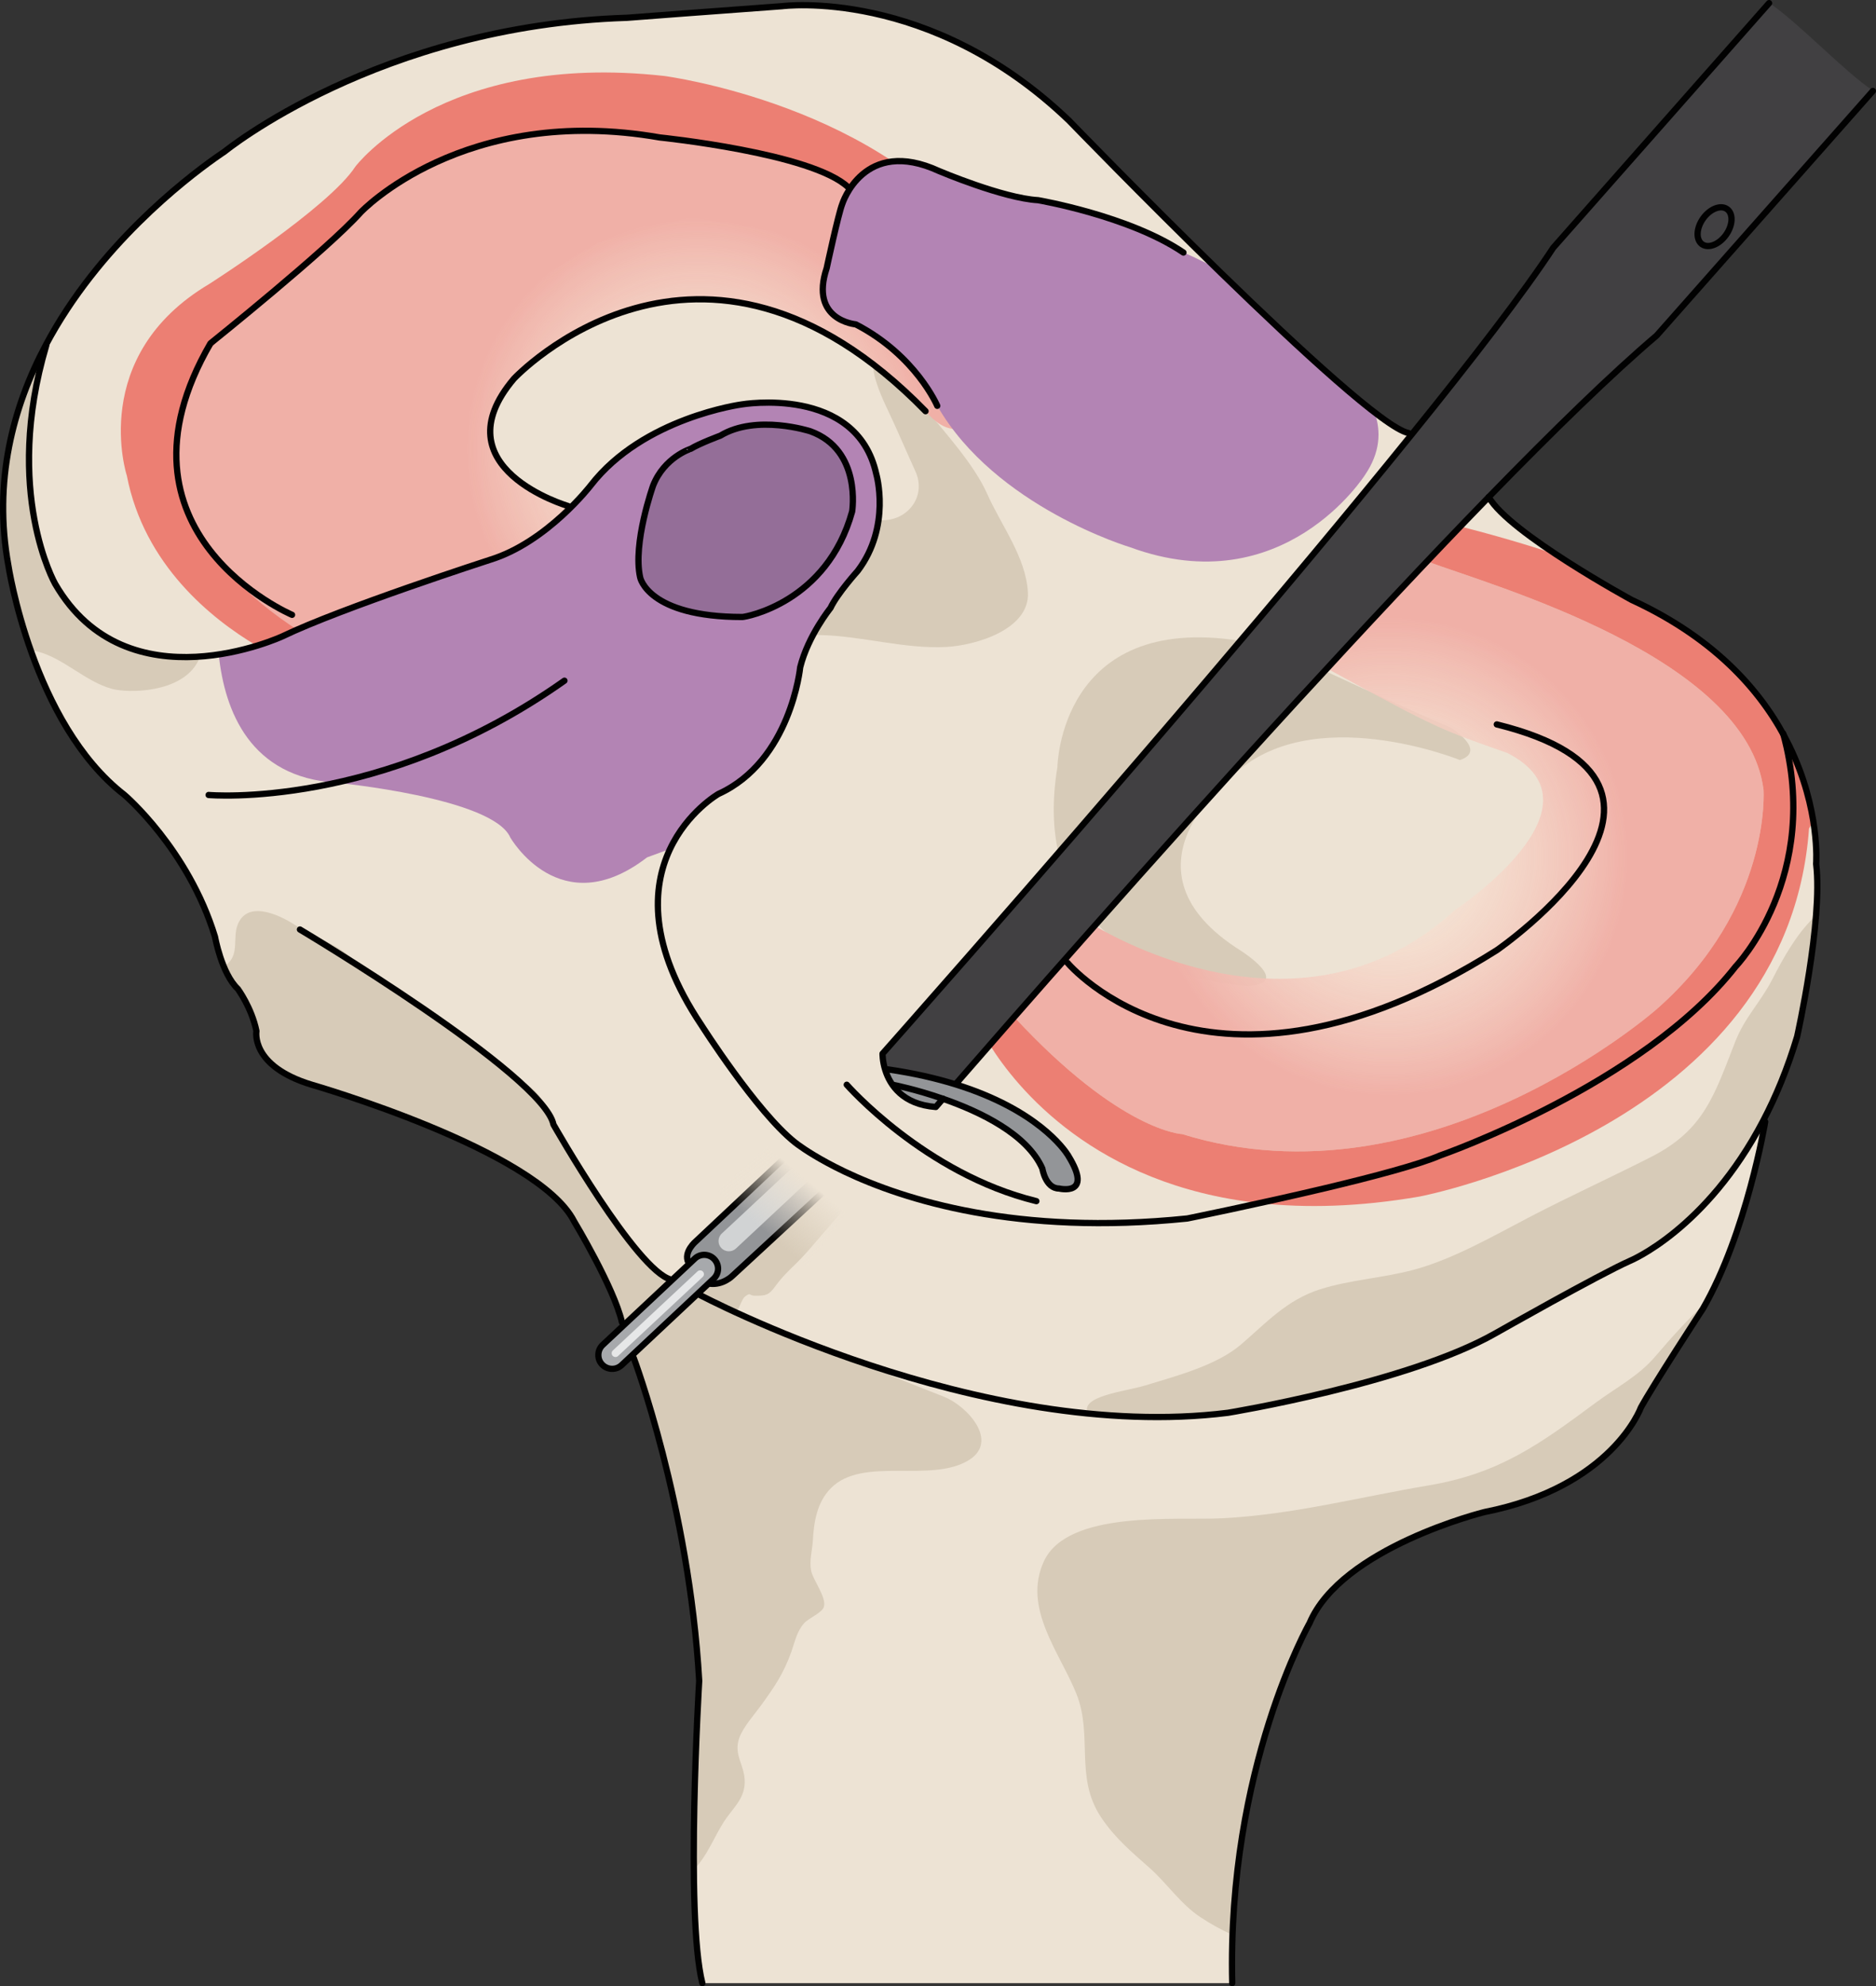 <?xml version="1.0" encoding="utf-8"?>
<!-- Generator: Adobe Illustrator 16.0.0, SVG Export Plug-In . SVG Version: 6.00 Build 0)  -->
<!DOCTYPE svg PUBLIC "-//W3C//DTD SVG 1.1//EN" "http://www.w3.org/Graphics/SVG/1.1/DTD/svg11.dtd">
<svg version="1.1" id="Layer_1" xmlns="http://www.w3.org/2000/svg" xmlns:xlink="http://www.w3.org/1999/xlink" x="0px" y="0px"
	 width="299.303px" height="316.708px" viewBox="0 0 299.303 316.708" enable-background="new 0 0 299.303 316.708"
	 xml:space="preserve">
<rect x="0" y="0" width="299.303" height="316.708" fill="#333333" stroke="none"/>
<g>
	<path fill="#939598" d="M110.853,200.677l-0.87,0.82l-0.15-0.16c-0.87-1.73,1.24-3.46,1.24-3.46l16.2-15.22l0.08-0.11
		c1,0.729,3.46,2.38,7.39,4.26l-0.09,0.19l-17.82,16.45c0,0-1.48,1.489-3.58,1.239l-0.11-0.12l0.72-0.68c0.46-0.43,0.7-1.02,0.7-1.6
		c0-0.54-0.2-1.08-0.6-1.511C113.133,199.887,111.733,199.847,110.853,200.677z"/>
	<path fill="#D1D3D4" d="M129.067,183.703l-11.343,10.588l-2.569,2.393c-0.345,0.321-0.517,0.76-0.517,1.198
		c0,0.401,0.143,0.803,0.441,1.114c0.627,0.663,1.666,0.7,2.33,0.082l1.203-1.122l13.417-12.526
		C130.836,184.784,129.849,184.197,129.067,183.703z"/>
	<path fill="#EDE3D4" d="M111.493,206.397l-0.14-0.149l1.79-1.681l0.11,0.12c2.1,0.25,3.58-1.239,3.58-1.239l17.82-16.45l0.09-0.19
		c9.47,4.51,27.541,10.28,54.68,7.48c0,0,11.25-2.28,22.12-4.86c7.55-1.8,14.92-3.75,18.2-5.18c0,0,32.319-11.21,47.159-30.13
		c0,0,13.83-11.94,7.57-34.791l0.99-0.42c4.979,10.18,4.29,18.84,4.29,18.84c1.1,9.08-3.03,27.52-3.03,27.52
		c-1.54,5.141-3.4,9.59-5.42,13.431c-9.09,17.369-21.27,22.35-21.27,22.35c-4.961,2.2-21.471,11.56-21.471,11.56
		c-14.029,7.98-42.66,12.66-42.66,12.66C156.283,230.217,111.493,206.397,111.493,206.397z"/>
	<path fill="#D7CBB8" d="M195.902,225.267c0,0,28.631-4.68,42.66-12.66c0,0,16.51-9.359,21.471-11.56c0,0,12.18-4.98,21.27-22.35
		c2.02-3.841,3.88-8.29,5.42-13.431c0,0,2.316-10.343,3.018-19.35c-0.173,0.176-0.33,0.335-0.452,0.458
		c-2.774,2.764-4.773,6.358-6.516,9.752c-1.902,3.704-4.396,6.058-5.925,9.959c-3.353,8.558-4.959,14.064-13.368,18.356
		c-6.39,3.261-13.064,6.289-19.465,9.626c-5.706,2.977-12.212,6.723-18.457,8.396c-4.938,1.322-10.095,1.581-14.929,3.108
		c-5.366,1.696-8.678,5.425-12.632,8.805c-3.922,3.352-10.313,5.009-15.244,6.522c-3.065,0.94-10.678,1.707-9.137,4.484
		C181.01,226.112,188.545,226.186,195.902,225.267z"/>
	<path fill="#D7CBB8" d="M117.644,208.9c0.381-0.493,0.756-1.815,1.205-2.16c0.986-0.76,0.613-0.139,1.627-0.137
		c1.715,0.005,2.175-0.076,3.235-1.53c1.095-1.503,2.1-2.439,3.42-3.728c1.45-1.413,2.828-3.122,4.174-4.664
		c1.005-1.15,1.982-2.306,2.994-3.438c1.358-1.52,2.142-3.536,3.363-5.141c-1.041-0.438-2.03-0.873-2.918-1.296l-0.09,0.19
		l-17.82,16.45c0,0-1.48,1.489-3.58,1.239l-0.11-0.12l-1.79,1.681l0.14,0.149c0,0,2.133,1.135,5.879,2.856
		C117.472,209.124,117.565,209,117.644,208.9z"/>
	<path fill="#EDE3D4" d="M284.473,119.327l0.99-0.42c-3.9-7.97-11.26-16.86-25.16-23.26c0,0-19.49-10.61-22.79-16.39
		c-9.63,9.9-20.1,21.09-30.36,32.27c-23.83,25.98-46.47,51.88-54.64,61.28l-0.03,0.101c12.92,4.02,17.28,10.3,17.91,11.29
		c0.05,0.09,0.08,0.14,0.08,0.14c4,6.5-1.5,5.17-1.5,5.17c-2.17,0-2.67-3.17-2.67-3.17c-2.41-5.49-9.93-9.08-15.86-11.14
		c-0.74,0.85-1.14,1.31-1.14,1.31c-5.33-0.41-7.32-3.53-8.06-5.87c-0.47-1.47-0.44-2.63-0.44-2.63s5.52-6.22,14.1-16.01
		c9.721-11.09,23.37-26.78,37.37-43.21c11.37-13.33,22.96-27.15,32.86-39.4l-0.44-0.35c-7.42-1.54-54.13-49.8-54.13-49.8
		c-22.27-21.35-45.78-18.25-45.78-18.25c-8.66,0.62-24.75,1.85-24.75,1.85c-39.59,1.24-64.23,21.35-64.23,21.35
		s-0.59,0.38-1.61,1.11c-4.67,3.33-18.48,13.91-26.89,29.73l0.08,0.04c-6.94,23.36,1.41,38.02,1.41,38.02
		c11.51,19.88,36.28,8.37,36.28,8.37c9.42-4.54,33.14-12.21,33.14-12.21c9.06-2.79,16.04-11.86,16.04-11.86
		c8.37-10.81,24.07-12.9,24.07-12.9s18.35-3.14,21.48,11.1c0,0,2.43,8.33-2.96,15.44c0,0-3.29,3.65-4.34,5.91
		c0,0-3.58,4.41-4.84,9.46c0,0-1.48,14.94-13.05,20.2c0,0-19.77,11.36-2.73,36.82c0,0,8.84,13.89,14.94,18.729
		c0,0,0.17,0.141,0.53,0.4c1,0.729,3.46,2.38,7.39,4.26c9.47,4.51,27.541,10.28,54.68,7.48c0,0,11.25-2.28,22.12-4.86
		c7.55-1.8,14.92-3.75,18.2-5.18c0,0,32.319-11.21,47.159-30.13C276.902,154.118,290.732,142.177,284.473,119.327z"/>
	<g>
		<path fill="#D7CBB8" d="M196.543,123.788c12.621-12.25,36.377-2.599,36.377-2.599c4.455-1.485-1.485-5.197-1.485-5.197
			c-3.413-1.365-13.098-5.797-20.086-9.024c-1.401,1.518-2.801,3.038-4.196,4.559c-11.512,12.55-22.739,25.075-32.198,35.737
			c9.135,9.462,24.187,9.932,24.187,9.932c7.053-0.371-1.113-5.568-1.113-5.568C177.24,138.635,196.543,123.788,196.543,123.788z"/>
		<path fill="#D7CBB8" d="M197.887,102.183c-28.844-4.544-29.184,20.12-29.184,20.12c-0.879,5.333-0.72,9.85,0.169,13.679
			c7.211-8.307,15.243-17.622,23.4-27.195C194.142,106.596,196.015,104.391,197.887,102.183z"/>
	</g>
	<path fill="#EC7F73" d="M284.473,119.327c6.26,22.85-7.57,34.791-7.57,34.791c-14.84,18.92-47.159,30.13-47.159,30.13
		c-3.28,1.43-10.65,3.38-18.2,5.18c-3.628,0.861-7.295,1.688-10.575,2.408c7.374,0.805,15.827,0.617,25.497-1.047
		c0,0,58.666-11.035,62.151-58.666c0,0,0.294-0.495,0.647-1.392c-0.545-3.264-1.637-7.399-3.801-11.824L284.473,119.327z"/>
	<radialGradient id="SVGID_1_" cx="221.598" cy="136.529" r="53.799" gradientUnits="userSpaceOnUse">
		<stop  offset="0" style="stop-color:#FCF6E4;stop-opacity:0.5"/>
		<stop  offset="0.709" style="stop-color:#F0B0A7"/>
	</radialGradient>
	<path fill="url(#SVGID_1_)" d="M281.357,125.91c-2.707-21.264-43.617-32.622-53.816-36.443
		c-5.293,5.53-10.077,11.344-15.565,17.258c17.815,9.743,17.939,9.604,28.543,13.352c16.604,8.527-8.526,25.131-8.526,25.131
		c-22.96,20.946-51.698,5.74-57.347,2.404c-4.811,5.425-9.152,10.353-12.83,14.545c16.998,18.336,26.812,18.675,26.812,18.675
		c39.252,12.182,75.677-19.917,75.677-19.917C282.703,144.759,281.357,125.91,281.357,125.91z"/>
	<g>
		<path fill="#EC7F73" d="M172.243,150.324c0.385-0.435,0.772-0.872,1.163-1.313C173.014,149.453,172.629,149.888,172.243,150.324z"
			/>
		<path fill="#EC7F73" d="M169.562,153.357c0.375-0.425,0.758-0.857,1.141-1.291C170.318,152.5,169.938,152.931,169.562,153.357z"/>
		<path fill="#EC7F73" d="M166.87,156.409c0.244-0.278,0.487-0.554,0.735-0.835C167.357,155.855,167.114,156.131,166.87,156.409z"/>
		<path fill="#EC7F73" d="M284.473,119.327l0.99-0.42c-3.9-7.97-11.26-16.86-25.16-23.26c0,0-6.078-3.31-12.021-7.238
			c-4.598-1.54-9.681-3.033-15.299-4.462c-1.751,1.822-3.526,3.684-5.313,5.567c10.396,3.865,50.99,15.214,53.687,36.396
			c0,0,1.346,18.849-17.054,35.004c0,0-36.425,32.099-75.677,19.917c0,0-9.813-0.339-26.812-18.675
			c-1.395,1.59-2.707,3.089-3.898,4.452c4.224,6.753,16.7,22.354,43.051,25.227c3.28-0.72,6.947-1.547,10.575-2.408
			c7.55-1.8,14.92-3.75,18.2-5.18c0,0,32.319-11.21,47.159-30.13C276.902,154.118,290.732,142.177,284.473,119.327z"/>
	</g>
	<path fill="#D7CBB8" d="M150.936,103.157c4.778-0.241,13.391-2.824,13.057-8.703c-0.319-5.637-4.223-10.597-6.527-15.776
		c-2.002-4.5-6.589-9.612-9.725-13.396c-1.881-2.271-5.623-6.511-8.452-7.241c-0.039,2.218,1.471,5.5,2.469,7.581
		c1.165,2.43,3.224,7.213,4.284,9.52c1.918,4.176-1.522,8.233-5.881,7.775c-0.352,2.531-1.268,5.408-3.316,8.11
		c0,0-3.29,3.65-4.34,5.91c0,0-1.403,1.729-2.762,4.262c0.338,0.026,0.69,0.046,1.068,0.055
		C137.538,101.397,144.189,103.497,150.936,103.157z"/>
	<path fill="#EDE3D4" d="M281.303,178.698l0.32,0.17c0,0-2.95,17.71-9.92,29.779c0,0-8.051,12.341-9.931,15.82
		c0,0-4.56,12.61-24.95,16.63c0,0-22.8,5.641-27.89,17.71c0,0-13.149,23.07-12.34,57.4h-84.54c-2.75-11-0.5-48.2-0.5-48.2
		c-1.63-28.13-10.45-51.5-10.45-51.5l-0.32-0.35l10.57-9.91l0.14,0.149c0,0,44.791,23.82,84.41,18.87c0,0,28.631-4.68,42.66-12.66
		c0,0,16.51-9.359,21.471-11.56C260.033,201.047,272.213,196.067,281.303,178.698z"/>
	<path fill="#D7CBB8" d="M118.815,284.225c0.054-2.834-1.857-4.355-0.861-7.134c0.615-1.718,2.369-3.666,3.427-5.122
		c2.144-2.951,3.619-5.08,4.87-8.587c0.58-1.627,0.838-3.173,2.006-4.527c0.732-0.849,2.869-1.677,3.176-2.611
		c0.505-1.537-1.766-4.318-2.038-5.862c-0.287-1.632,0.205-3.198,0.292-4.764c0.165-2.944,0.641-6.057,2.865-8.32
		c5.098-5.189,15.999-0.715,22.052-4.505c4.845-3.032-0.322-8.637-4.009-10.088c-5.354-2.106-10.76-4.243-16.05-6.489
		c-13.805-4.901-23.052-9.818-23.052-9.818l-0.14-0.149l-10.57,9.91l0.32,0.35c0,0,8.82,23.37,10.45,51.5
		c0,0-0.967,15.987-0.858,30.1c0.295-0.305,0.59-0.638,0.885-1.017c1.578-2.033,2.484-4.344,3.844-6.508
		C116.803,288.385,118.764,286.942,118.815,284.225z"/>
	<path fill="#EDE3D4" d="M127.219,182.164l-16.2,15.22c0,0-2.11,1.729-1.24,3.46l0.15,0.16l-10.39,9.729l-0.36-0.39
		c-1.29-5.57-7.64-16.1-7.64-16.1c-5.83-11.41-41.86-21.78-41.86-21.78c-9.85-2.98-8.82-8.55-8.82-8.55
		c-0.77-3.761-2.98-6.74-2.98-6.74c-2.59-2.46-3.63-8.29-3.63-8.29c-4.27-14-14.46-22.64-14.46-22.64
		c-14.7-11.39-18.51-36.59-18.51-36.59c-2.43-13.41,0.73-25.28,5.97-35.12l0.08,0.04c-6.94,23.36,1.41,38.02,1.41,38.02
		c11.51,19.88,36.28,8.37,36.28,8.37c9.42-4.54,33.14-12.21,33.14-12.21c9.06-2.79,16.04-11.86,16.04-11.86
		c8.37-10.81,24.07-12.9,24.07-12.9s18.35-3.14,21.48,11.1c0,0,2.43,8.33-2.96,15.44c0,0-3.29,3.65-4.34,5.91
		c0,0-3.58,4.41-4.84,9.46c0,0-1.48,14.94-13.05,20.2c0,0-19.77,11.36-2.73,36.82c0,0,8.84,13.89,14.94,18.729
		c0,0,0.17,0.141,0.53,0.4L127.219,182.164z M135.898,81.063c0,0,1.58-9.81-6.66-12.79c0,0-8.58-2.8-14.37,0.7
		c0,0-3.32,1.23-4.73,2.1c0,0-4.21,1.31-6,5.87c0,0-3.28,9.2-2.06,14.63c0,0,1.21,6.31,16.3,6.31
		C118.898,97.883,131.869,95.603,135.898,81.063z"/>
	<path fill="#D7CBB8" d="M100.531,209.788c1.419-1.171,2.601-2.275,4.036-3.403c4.018-3.158,1.225-2.081-0.192-3.775
		c-4.219-5.045-8.417-9.73-11.712-15.816c-1.488-2.748-3.284-5.224-4.65-7.997c-0.731-1.483-1.137-3.131-2.239-4.416
		c-1.261-1.471-2.792-1.795-4.216-3.019c-5.732-4.922-11.313-9.433-17.807-12.914c-3.48-1.865-5.279-3.668-8.095-6.084
		c-2.265-1.942-6.08-3.268-8.68-4.934c-2.681-1.718-7.676-3.937-9.12,0.181c-0.672,1.917,0.219,4.367-1.435,5.95
		c-0.25,0.239-0.492,0.397-0.73,0.51c0.558,1.35,1.295,2.699,2.241,3.598c0,0,2.21,2.979,2.98,6.74c0,0-1.03,5.569,8.82,8.55
		c0,0,36.03,10.37,41.86,21.78c0,0,6.35,10.529,7.64,16.1l0.092,0.1C99.705,210.542,100.095,210.147,100.531,209.788z"/>
	<path fill="#D7CBB8" d="M8.793,93.087c0,0-8.35-14.66-1.41-38.02l-0.08-0.04c-5.24,9.84-8.4,21.71-5.97,35.12
		c0,0,0.917,6.041,3.573,13.54c0.313,0.034,0.646,0.087,1.017,0.18c4.218,1.045,7.681,4.82,11.97,5.977
		c2.559,0.69,11.039,0.706,13.688-4.372c0.15-0.288,0.232-0.548,0.263-0.788C24.093,105.218,14.699,103.289,8.793,93.087z"/>
	<path fill="#EC7F73" d="M95.455,38.717c0,0,13.796-3.942,14.781-3.942s15.767,2.628,15.767,2.628l28.906,8.212l2.299-5.584
		c-15.768-23.322-51.241-27.92-51.241-27.92C70.491,8.168,56.695,26.563,56.695,26.563c-4.271,6.569-23.321,18.723-23.321,18.723
		c-19.38,11.497-13.139,30.548-13.139,30.548c2.762,14.236,13.491,22.83,20.727,27.129c2.536-0.775,4.111-1.506,4.111-1.506
		c9.42-4.54,33.14-12.21,33.14-12.21c0.307-0.095,0.605-0.213,0.908-0.322l-7.973-10.464c0,0-3.285-13.139-3.285-15.11
		s11.496-14.781,11.496-14.781L95.455,38.717z"/>
	<radialGradient id="SVGID_2_" cx="111.262" cy="71.595" r="52.03" gradientUnits="userSpaceOnUse">
		<stop  offset="0" style="stop-color:#FCF6E4;stop-opacity:0.5"/>
		<stop  offset="0.709" style="stop-color:#F0B0A7"/>
	</radialGradient>
	<path fill="url(#SVGID_2_)" d="M47.395,100.399c10.491-4.578,30.818-11.152,30.818-11.152c5.252-1.617,9.794-5.339,12.693-8.187
		l-0.268-0.377c0,0-20.736-6.048-8.64-20.304c0,0,29.654-31.686,65.665,5.184c5.702,6.632,9.053-0.449,9.053-0.449
		c2.095-2.095-4.714-13.619-4.714-13.619l-8.381-13.881c-9.69-15.714-44.784-16.499-44.784-16.499
		C72.647,19.021,57.55,33.848,57.55,33.848c-2.788,3.566-19.473,17.647-19.473,17.647c-12.309,8.119-9.166,26.713-9.166,26.713
		C31.869,88.241,39.942,95.551,47.395,100.399z"/>
	<path fill="#B384B4" d="M136.533,51.717c9.59,4.95,13,12.99,13,12.99c9.271,16.137,30.771,22.55,30.771,22.55
		c24.5,9,37.483-11.544,37.483-11.544c2.403-3.544,2.595-6.898,1.517-9.956c-4.639-4.225-20.261-18.107-25.201-22.921
		c-3.026-1.651-5.289-2.569-5.289-2.569c-8.66-5.87-23.2-8.35-23.2-8.35c-5.569-0.31-15.779-4.64-15.779-4.64
		c-12.06-5.57-15.46,5.26-15.46,5.26c-0.62,1.55-2.48,10.21-2.48,10.21C129.113,51.097,136.533,51.717,136.533,51.717z"/>
	<path fill="#B384B4" d="M139.803,75.587c-3.13-14.24-21.48-11.1-21.48-11.1s-15.7,2.09-24.07,12.9c0,0-6.98,9.07-16.04,11.86
		c0,0-23.72,7.67-33.14,12.21c0,0-4.316,1.999-10.176,2.89c0.95,9.11,5.052,19.573,18.74,20.456c0,0,24.999,2.381,27.776,8.729
		c0,0,7.935,13.888,21.823,3.174l3.672-1.346c2.82-5.953,7.705-8.764,7.705-8.764c11.57-5.26,13.05-20.2,13.05-20.2
		c1.26-5.05,4.84-9.46,4.84-9.46c1.05-2.26,4.34-5.91,4.34-5.91C142.233,83.917,139.803,75.587,139.803,75.587z M135.953,81.557
		c-4.03,14.54-17,16.82-17.52,16.82c-15.09,0-16.3-6.31-16.3-6.31c-1.22-5.43,2.06-14.63,2.06-14.63c1.79-4.56,6-5.87,6-5.87
		c1.41-0.87,4.73-2.1,4.73-2.1c5.79-3.5,14.37-0.7,14.37-0.7C137.533,71.748,135.953,81.557,135.953,81.557z"/>
	<path fill="#D7CBB8" d="M261.772,224.467c1.88-3.479,9.931-15.82,9.931-15.82c0.218-0.377,0.432-0.759,0.642-1.146
		c-3.064,2.848-5.593,5.667-8.287,8.814c-2.677,3.127-6.158,4.891-9.438,7.316c-8.818,6.52-15.266,11.292-26.664,13.208
		c-11.207,1.884-21.683,4.679-33.054,5.25c-7.223,0.362-24.564-1.358-28.359,6.863c-3.431,7.433,2.535,14.543,5.166,21.059
		c2.717,6.731-0.303,13.327,3.95,19.736c2.179,3.283,4.864,5.534,7.739,8.077c2.743,2.426,4.962,5.765,8.061,7.827
		c1.747,1.163,3.478,2.103,5.191,2.857c1.085-30.031,12.283-49.702,12.283-49.702c5.09-12.069,27.89-17.71,27.89-17.71
		C257.213,237.078,261.772,224.467,261.772,224.467z"/>
	<path fill="#939598" d="M141.633,170.507c4.16,0.6,7.75,1.44,10.85,2.4c12.92,4.02,17.28,10.3,17.91,11.29
		c0.05,0.09,0.08,0.14,0.08,0.14c4,6.5-1.5,5.17-1.5,5.17c-2.17,0-2.67-3.17-2.67-3.17c-2.41-5.49-9.93-9.08-15.86-11.14
		c-0.74,0.85-1.14,1.31-1.14,1.31c-5.33-0.41-7.32-3.53-8.06-5.87L141.633,170.507z"/>
	<path fill="#A7A9AC" d="M114.563,202.288c0,0.58-0.24,1.17-0.7,1.6l-0.72,0.68l-1.79,1.681l-10.57,9.91l-1.61,1.51
		c-0.89,0.83-2.28,0.78-3.12-0.11c-0.4-0.42-0.59-0.96-0.59-1.5c0-0.59,0.23-1.18,0.69-1.609l3.44-3.221l10.39-9.729l0.87-0.82
		c0.88-0.83,2.28-0.79,3.11,0.1C114.363,201.208,114.563,201.748,114.563,202.288z"/>
	<path fill="#E6E7E8" d="M112.31,203.162c0,0.159-0.066,0.321-0.194,0.439l-0.199,0.188l-0.495,0.462l-12.367,11.546l-0.445,0.415
		c-0.246,0.229-0.63,0.215-0.862-0.03c-0.11-0.115-0.163-0.264-0.163-0.412c0-0.162,0.063-0.324,0.191-0.443l0.95-0.885
		l12.317-11.497l0.24-0.225c0.243-0.229,0.63-0.218,0.86,0.026C112.254,202.865,112.31,203.013,112.31,203.162z"/>
	<path fill="#414042" d="M298.833,14.467l-0.03,0.04l-34.5,39c-7.1,6.02-16.46,15.14-26.79,25.75c-9.63,9.9-20.1,21.09-30.36,32.27
		c-23.83,25.98-46.47,51.88-54.64,61.28l-0.03,0.101c-3.1-0.96-6.689-1.801-10.85-2.4l-0.39,0.13c-0.47-1.47-0.44-2.63-0.44-2.63
		s5.52-6.22,14.1-16.01c9.721-11.09,23.37-26.78,37.37-43.21c11.37-13.33,22.96-27.15,32.86-39.4c9.87-12.2,18.05-22.84,22.67-29.88
		L282.243,0.5l0.02-0.04C286.843,3.53,294.283,11.447,298.833,14.467z"/>
	<path fill="#946E98" d="M129.293,68.767c8.24,2.98,6.66,12.79,6.66,12.79c-4.03,14.54-17,16.82-17.52,16.82
		c-15.09,0-16.3-6.31-16.3-6.31c-1.22-5.43,2.06-14.63,2.06-14.63c1.79-4.56,6-5.87,6-5.87c1.41-0.87,4.73-2.1,4.73-2.1
		C120.713,65.967,129.293,68.767,129.293,68.767z"/>
	<path fill="none" stroke="#010101" stroke-linecap="round" stroke-linejoin="round" stroke-miterlimit="10" d="M99.233,210.837
		c-1.29-5.57-7.64-16.1-7.64-16.1c-5.83-11.41-41.86-21.78-41.86-21.78c-9.85-2.98-8.82-8.55-8.82-8.55
		c-0.77-3.761-2.98-6.74-2.98-6.74c-2.59-2.46-3.63-8.29-3.63-8.29c-4.27-14-14.46-22.64-14.46-22.64
		c-14.7-11.39-18.51-36.59-18.51-36.59c-2.43-13.41,0.73-25.28,5.97-35.12c8.41-15.82,22.22-26.4,26.89-29.73
		c1.02-0.73,1.61-1.11,1.61-1.11s24.64-20.11,64.23-21.35c0,0,16.09-1.23,24.75-1.85c0,0,23.51-3.1,45.78,18.25
		c0,0,46.71,48.26,54.13,49.8"/>
	<path fill="none" stroke="#010101" stroke-linecap="round" stroke-linejoin="round" stroke-miterlimit="10" d="M101.103,216.507
		c0,0,8.82,23.37,10.45,51.5c0,0-2.25,37.2,0.5,48.2"/>
	<path fill="none" stroke="#010101" stroke-linecap="round" stroke-linejoin="round" stroke-miterlimit="10" d="M33.283,126.757
		c0,0,27.51,2.45,56.77-18.22"/>
	<path fill="none" stroke="#010101" stroke-linecap="round" stroke-linejoin="round" stroke-miterlimit="10" d="M104.193,77.438
		c0,0-3.28,9.2-2.06,14.63c0,0,1.21,6.31,16.3,6.31c0.52,0,13.49-2.28,17.52-16.82c0,0,1.58-9.81-6.66-12.79c0,0-8.58-2.8-14.37,0.7
		c0,0-3.32,1.23-4.73,2.1C110.193,71.567,105.983,72.877,104.193,77.438z"/>
	<path fill="none" stroke="#010101" stroke-linecap="round" stroke-linejoin="round" stroke-miterlimit="10" d="M149.532,64.708
		c0,0-3.41-8.04-13-12.99c0,0-7.42-0.62-4.64-8.97c0,0,1.86-8.66,2.48-10.21c0,0,3.4-10.83,15.46-5.26c0,0,10.21,4.33,15.779,4.64
		c0,0,14.54,2.48,23.2,8.35"/>
	<path fill="none" stroke="#010101" stroke-linecap="round" stroke-linejoin="round" stroke-miterlimit="10" d="M47.853,148.208
		c0,0,38.8,23.12,40.45,31.1c0,0,13.26,23.34,18.76,24.72"/>
	<path fill="none" stroke="#010101" stroke-linecap="round" stroke-linejoin="round" stroke-miterlimit="10" d="M111.493,206.397
		c0,0,44.791,23.82,84.41,18.87c0,0,28.631-4.68,42.66-12.66c0,0,16.51-9.359,21.471-11.56c0,0,12.18-4.98,21.27-22.35
		c2.02-3.841,3.88-8.29,5.42-13.431c0,0,4.13-18.44,3.03-27.52c0,0,0.689-8.66-4.29-18.84c-3.9-7.97-11.26-16.86-25.16-23.26
		c0,0-19.49-10.61-22.79-16.39"/>
	<path fill="none" stroke="#010101" stroke-linecap="round" stroke-linejoin="round" stroke-miterlimit="10" d="M152.513,172.807
		c8.17-9.399,30.81-35.3,54.64-61.28c10.261-11.18,20.73-22.37,30.36-32.27c10.33-10.61,19.69-19.73,26.79-25.75l34.5-39"/>
	<path fill="none" stroke="#010101" stroke-linecap="round" stroke-linejoin="round" stroke-miterlimit="10" d="M282.243,0.5
		l-34.44,39.007c-4.62,7.04-12.8,17.68-22.67,29.88c-9.9,12.25-21.49,26.07-32.86,39.4c-14,16.43-27.649,32.12-37.37,43.21
		c-8.58,9.79-14.1,16.01-14.1,16.01s-0.03,1.16,0.44,2.63c0.74,2.34,2.73,5.46,8.06,5.87c0,0,0.399-0.46,1.14-1.31v-0.011"/>
	<path fill="none" stroke="#010101" stroke-linecap="round" stroke-linejoin="round" stroke-miterlimit="10" d="M142.633,173.007
		c0,0,3.48,0.68,7.81,2.19c5.931,2.06,13.45,5.649,15.86,11.14c0,0,0.5,3.17,2.67,3.17c0,0,5.5,1.33,1.5-5.17
		c0,0-0.03-0.05-0.08-0.14c-0.63-0.99-4.99-7.271-17.91-11.29c-3.1-0.96-6.689-1.801-10.85-2.4"/>
	<path fill="none" stroke="#010101" stroke-linecap="round" stroke-linejoin="round" stroke-miterlimit="10" d="M135.093,172.958
		c0,0,12.43,14.2,30.25,18.56"/>
	<path fill="none" stroke="#010101" stroke-linecap="round" stroke-linejoin="round" stroke-miterlimit="10" d="M127.273,182.658
		l-16.2,15.22c0,0-2.11,1.729-1.24,3.46"/>
	<path fill="none" stroke="#010101" stroke-linecap="round" stroke-linejoin="round" stroke-miterlimit="10" d="M134.653,186.998
		l-17.82,16.45c0,0-1.48,1.489-3.58,1.239"/>
	<path fill="none" stroke="#010101" stroke-linecap="round" stroke-linejoin="round" stroke-miterlimit="10" d="M100.783,216.158
		l-1.61,1.51c-0.89,0.83-2.28,0.78-3.12-0.11c-0.4-0.42-0.59-0.96-0.59-1.5c0-0.59,0.23-1.18,0.69-1.609l3.44-3.221l10.39-9.729
		l0.87-0.82c0.88-0.83,2.28-0.79,3.11,0.1c0.4,0.431,0.6,0.971,0.6,1.511c0,0.58-0.24,1.17-0.7,1.6l-0.72,0.68l-1.79,1.681
		L100.783,216.158z"/>
	<path fill="none" stroke="#010101" stroke-linecap="round" stroke-linejoin="round" stroke-miterlimit="10" d="M281.623,178.868
		c0,0-2.95,17.71-9.92,29.779c0,0-8.051,12.341-9.931,15.82c0,0-4.56,12.61-24.95,16.63c0,0-22.8,5.641-27.89,17.71
		c0,0-13.149,23.07-12.34,57.4"/>
	<path fill="none" stroke="#010101" stroke-linecap="round" stroke-linejoin="round" stroke-miterlimit="10" d="M46.596,98.032
		c0,0-30.591-13.018-13.018-43.284c0,0,18.764-15.041,23.971-20.899c0,0,16.403-17.397,47.718-11.93c0,0,24.356,2.485,30.073,7.953"
		/>
	<path fill="none" stroke="#010101" stroke-linecap="round" stroke-linejoin="round" stroke-miterlimit="10" d="M90.639,80.683
		c0,0-20.736-6.048-8.64-20.304c0,0,29.654-31.686,65.665,5.184"/>
	<path fill="none" stroke="#010101" stroke-linecap="round" stroke-linejoin="round" stroke-miterlimit="10" d="M170.303,153.507
		c0,0,22.5,27,68.5-2c0,0,38.5-26.5,0-36"/>
	
		<ellipse transform="matrix(0.814 0.58 -0.58 0.814 71.836 -152.074)" fill="none" stroke="#010101" stroke-linecap="round" stroke-linejoin="round" stroke-miterlimit="10" cx="273.633" cy="36.253" rx="2.247" ry="3.441"/>
	<linearGradient id="SVGID_3_" gradientUnits="userSpaceOnUse" x1="128.375" y1="187.797" x2="121.533" y2="195.94">
		<stop  offset="0" style="stop-color:#EDE3D4"/>
		<stop  offset="1" style="stop-color:#EDE3D4;stop-opacity:0"/>
	</linearGradient>
	<path fill="url(#SVGID_3_)" d="M113.408,190.757l13.561,13.562l11.61-15.801c0,0-10.666-5.249-13.5-7.948L113.408,190.757z"/>
	<path fill="none" stroke="#010101" stroke-linecap="round" stroke-linejoin="round" stroke-miterlimit="10" d="M7.383,55.067
		c-6.94,23.36,1.41,38.02,1.41,38.02c11.51,19.88,36.28,8.37,36.28,8.37c9.42-4.54,33.14-12.21,33.14-12.21
		c9.06-2.79,16.04-11.86,16.04-11.86c8.37-10.81,24.07-12.9,24.07-12.9s18.35-3.14,21.48,11.1c0,0,2.43,8.33-2.96,15.44
		c0,0-3.29,3.65-4.34,5.91c0,0-3.58,4.41-4.84,9.46c0,0-1.48,14.94-13.05,20.2c0,0-19.77,11.36-2.73,36.82
		c0,0,8.84,13.89,14.94,18.729c0,0,0.17,0.141,0.53,0.4c1,0.729,3.46,2.38,7.39,4.26c9.47,4.51,27.541,10.28,54.68,7.48
		c0,0,11.25-2.28,22.12-4.86c7.55-1.8,14.92-3.75,18.2-5.18c0,0,32.319-11.21,47.159-30.13c0,0,13.845-14.327,7.585-37.177"/>
</g>
</svg>

